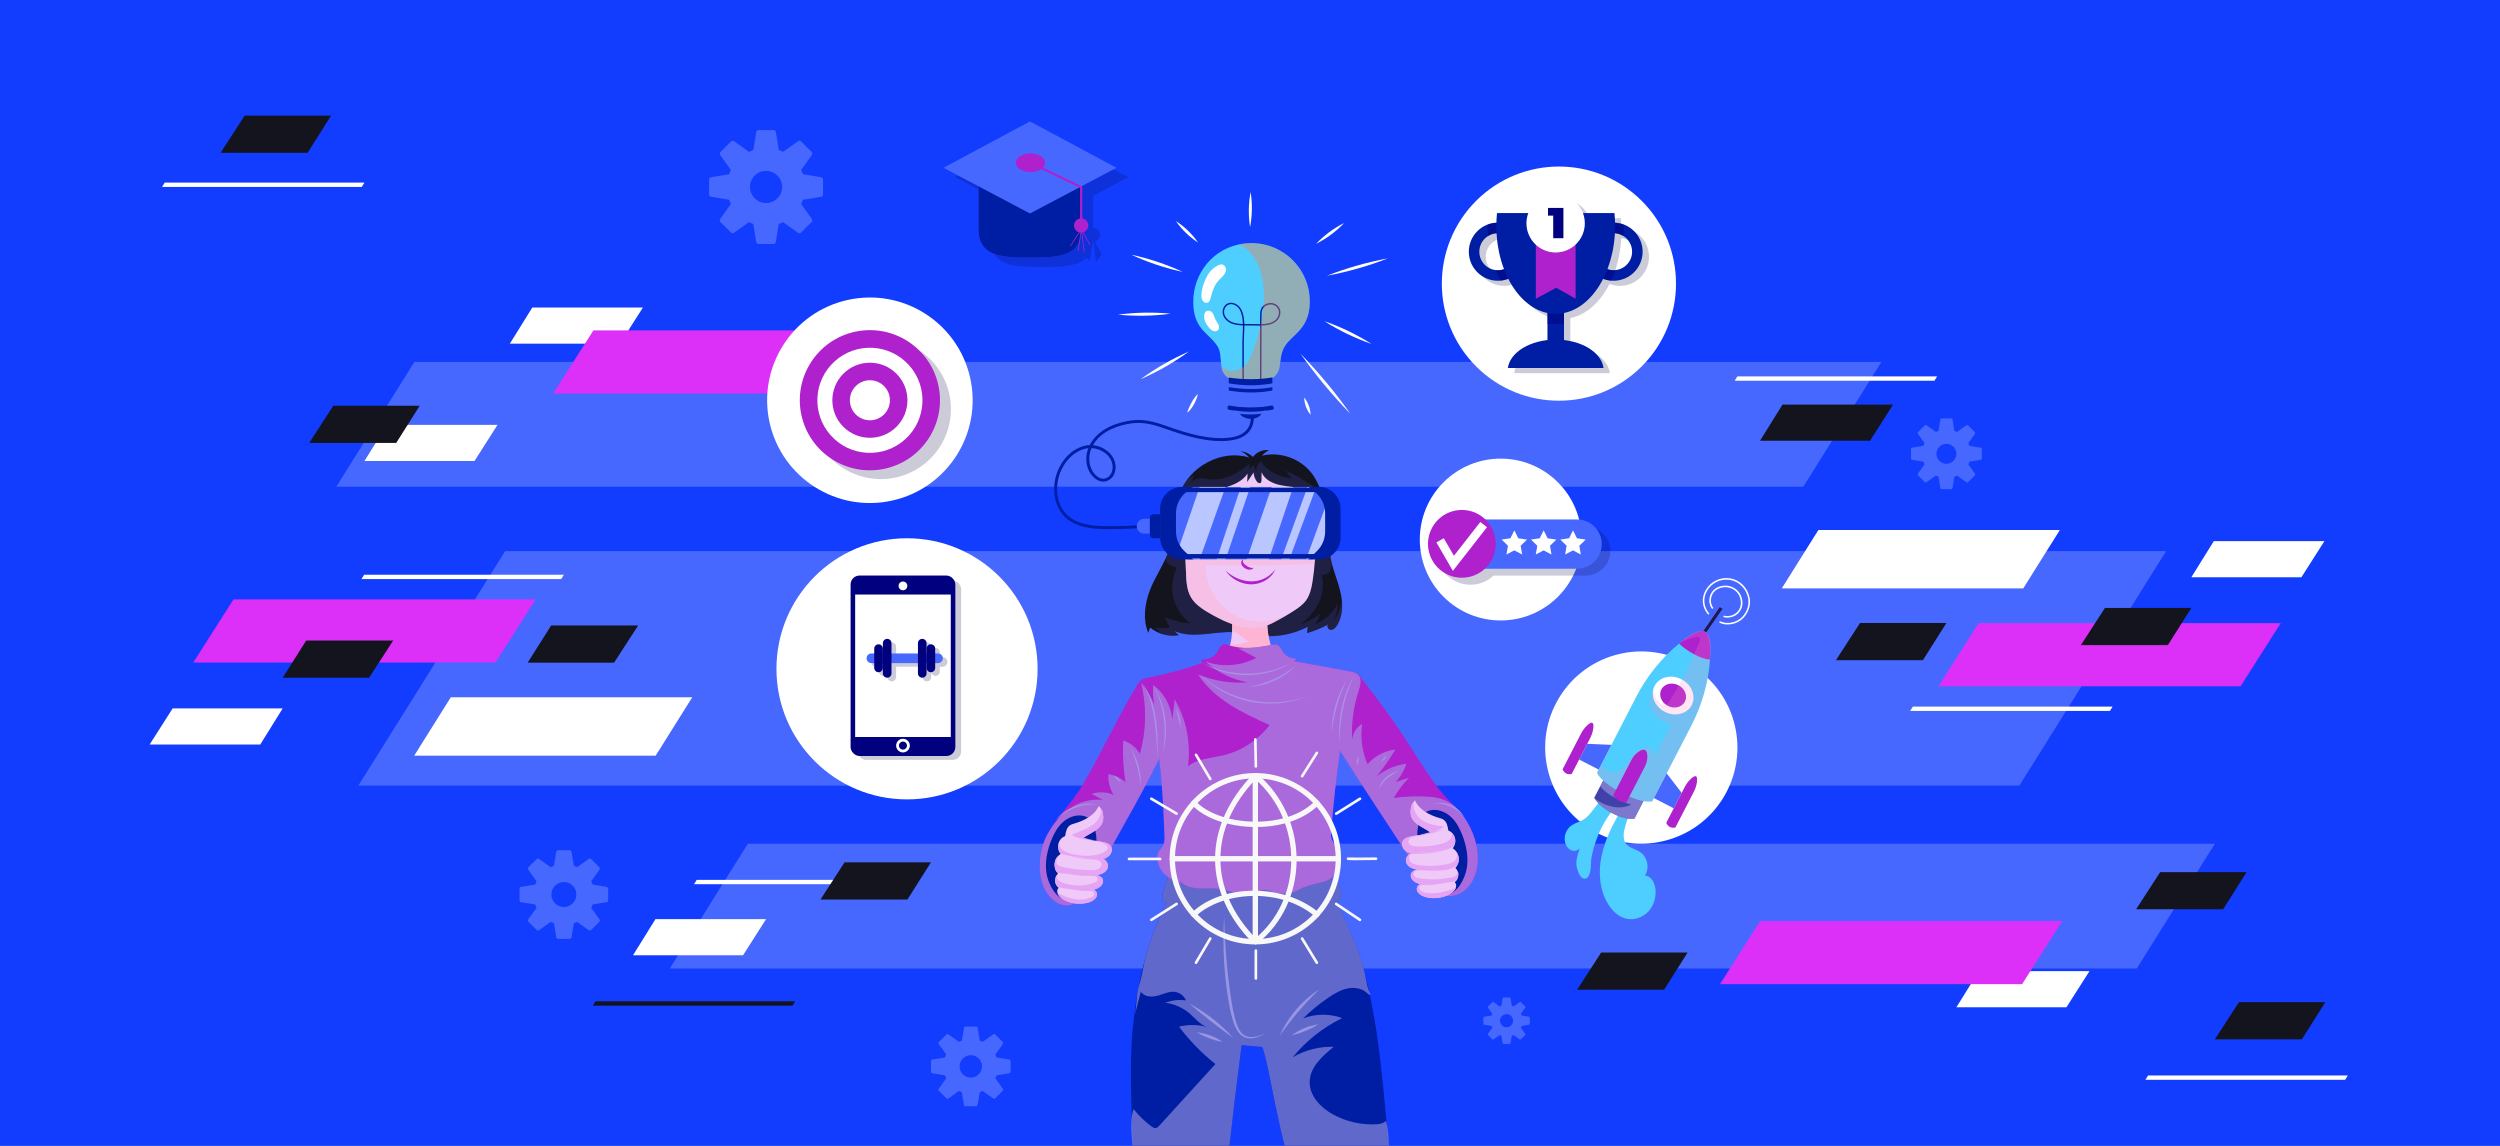<?xml version="1.0" encoding="UTF-8"?>
<svg xmlns="http://www.w3.org/2000/svg" xmlns:xlink="http://www.w3.org/1999/xlink" viewBox="0 0 1200 550">
  <rect x="0" y="0" width="1200" height="550" fill="#808080" stroke="none"/>
  <defs>
    <style>
      .cls-1 {
        fill: #1e194c;
      }

      .cls-2, .cls-3 {
        fill: #4141aa;
      }

      .cls-4 {
        fill: #efc9f7;
      }

      .cls-5 {
        stroke: #fff;
        stroke-width: 1.36px;
      }

      .cls-5, .cls-6 {
        fill: none;
      }

      .cls-5, .cls-7 {
        stroke-miterlimit: 10;
      }

      .cls-8 {
        fill: #123dff;
      }

      .cls-9, .cls-7, .cls-10 {
        fill: #fff;
      }

      .cls-11 {
        fill: #dc30f8;
      }

      .cls-12 {
        opacity: .42;
      }

      .cls-12, .cls-13, .cls-14, .cls-15, .cls-16, .cls-3, .cls-17, .cls-18, .cls-19 {
        mix-blend-mode: multiply;
      }

      .cls-12, .cls-19 {
        fill: #ffb2cf;
      }

      .cls-13 {
        fill: #ff89bf;
        opacity: .21;
      }

      .cls-20 {
        fill: #ae21cc;
      }

      .cls-21 {
        isolation: isolate;
      }

      .cls-14, .cls-15, .cls-17 {
        fill: #a9a2e8;
      }

      .cls-14, .cls-16 {
        opacity: .71;
      }

      .cls-7 {
        stroke: #01007e;
        stroke-width: 2.19px;
      }

      .cls-15 {
        opacity: .78;
      }

      .cls-22, .cls-23 {
        fill: #01007e;
      }

      .cls-23 {
        opacity: .5;
      }

      .cls-24 {
        fill: #4768ff;
      }

      .cls-16, .cls-25 {
        fill: #e5a4f4;
      }

      .cls-10 {
        opacity: .62;
      }

      .cls-26 {
        fill: #3d43f5;
      }

      .cls-27 {
        fill: #000041;
        opacity: .2;
      }

      .cls-28 {
        fill: #f8f8f8;
      }

      .cls-29 {
        fill: #13141e;
      }

      .cls-3 {
        opacity: .28;
      }

      .cls-17 {
        opacity: .57;
      }

      .cls-30 {
        clip-path: url(#clippath);
      }

      .cls-31 {
        fill: #001ea4;
      }

      .cls-18 {
        fill: #ff7a44;
        opacity: .38;
      }

      .cls-32 {
        fill: #4eceff;
      }

      .cls-19 {
        opacity: .89;
      }
    </style>
    <clipPath id="clippath">
      <rect class="cls-6" width="1200" height="550"/>
    </clipPath>
  </defs>
  <g class="cls-21">
    <g id="Warstwa_1" data-name="Warstwa 1">
      <g class="cls-30">
        <path class="cls-8" d="M1246.31-9.34H-16.05v568.79h1262.37V-9.34h0Z"/>
        <path class="cls-24" d="M569.01,464.87h-247.52l37.49-59.89h704.16l-37.49,59.89h-456.64Z"/>
        <path class="cls-24" d="M408.94,233.63h-247.52l37.49-59.89h704.16l-37.49,59.89h-456.64Z"/>
        <path class="cls-24" d="M637.14,377.08H172.02l70.45-112.54h797.26l-70.45,112.54h-332.14Z"/>
        <path class="cls-9" d="M1062.67,259.74h53.05l-11.05,17.34h-52.82l10.78-17.34h.05-.01Z"/>
        <path class="cls-9" d="M185.76,203.94h53.05l-11.05,17.34h-52.82l10.78-17.34h.05-.01Z"/>
        <path class="cls-9" d="M255.54,147.63h53.05l-11.05,17.34h-52.82l10.78-17.34h.05-.01Z"/>
        <path class="cls-9" d="M949.9,466.14h53.05l-11.05,17.34h-52.82l10.78-17.34h.05-.01Z"/>
        <path class="cls-9" d="M314.66,441.19h53.05l-11.05,17.34h-52.82l10.78-17.34h.05-.01Z"/>
        <path class="cls-29" d="M855.64,194.2h53.05l-11.05,17.34h-52.82l10.78-17.34h.05-.01Z"/>
        <path class="cls-9" d="M1012.76,341.24h-95.87l1.29-2.08h95.87l-1.29,2.08Z"/>
        <path class="cls-9" d="M1125.67,518.3h-95.87l1.29-2.08h95.87l-1.29,2.08Z"/>
        <path class="cls-9" d="M173.65,89.74h-95.87l1.29-2.08h95.87l-1.29,2.08Z"/>
        <path class="cls-9" d="M429.01,424.4h-95.87l1.29-2.08h95.87l-1.29,2.08Z"/>
        <path class="cls-9" d="M928.53,182.76h-95.87l1.29-2.08h95.87l-1.29,2.08Z"/>
        <path class="cls-29" d="M380.43,482.71h-95.87l1.29-2.08h95.87l-1.29,2.08Z"/>
        <path class="cls-29" d="M892.75,299.04h41.53l-11.28,17.85h-41.76l11.56-17.85h-.05Z"/>
        <path class="cls-29" d="M768.52,457.21h41.53l-11.28,17.85h-41.76l11.56-17.85h-.05Z"/>
        <path class="cls-29" d="M159.93,194.76h41.53l-11.28,17.85h-41.76l11.56-17.85h-.05Z"/>
        <path class="cls-9" d="M971.16,282.42h-115.9l17.57-28.03h115.9l-17.57,28.03Z"/>
        <path class="cls-11" d="M930.45,329.4h145.02l19.28-30.29h-145.02l-19.28,30.29Z"/>
        <path class="cls-11" d="M825.61,472.37h145.02l19.28-30.29h-145.02l-19.28,30.29Z"/>
        <path class="cls-11" d="M265.55,188.88h145.02l19.28-30.29h-145.02l-19.28,30.29Z"/>
        <path class="cls-29" d="M1010.32,291.81h41.53l-11.28,17.85h-41.76l11.56-17.85h-.05Z"/>
        <path class="cls-29" d="M1074.65,481.02h41.53l-11.28,17.85h-41.76l11.56-17.85h-.05Z"/>
        <path class="cls-29" d="M117.4,55.48h41.53l-11.28,17.85h-41.76l11.56-17.85h-.05Z"/>
        <path class="cls-29" d="M1036.84,418.61h41.53l-11.28,17.85h-41.76l11.56-17.85h-.05Z"/>
        <path class="cls-29" d="M405.34,413.92h41.53l-11.28,17.85h-41.76l11.56-17.85h-.05Z"/>
        <path class="cls-9" d="M124.87,357.38h-53.05l11.05-17.34h52.82l-10.78,17.34h-.05.01Z"/>
        <path class="cls-9" d="M174.78,275.88h95.87l-1.29,2.08h-95.87l1.29-2.08Z"/>
        <path class="cls-29" d="M294.8,318.08h-41.53l11.28-17.85h41.76l-11.56,17.85h.05Z"/>
        <path class="cls-9" d="M216.38,334.7h115.9s-17.57,28.03-17.57,28.03h-115.9l17.57-28.03Z"/>
        <path class="cls-11" d="M257.09,287.72H112.07l-19.28,30.29h145.02l19.28-30.29Z"/>
        <path class="cls-29" d="M177.22,325.31h-41.53l11.28-17.85h41.76s-11.56,17.85-11.56,17.85h.05Z"/>
        <g>
          <g>
            <path class="cls-29" d="M560.79,264.87c-2.3,6.42-6.53,12.24-8.93,18.68-2.41,6.48-3.38,13.86-.69,20.23.29-.84.59-1.68.88-2.53,3.79,3.09,8.94,4.47,13.77,3.67-.71-.68-1.41-1.36-2.12-2.04,8.97,3.96,19.33-.04,29.12.56,4.04.25,7.99,1.29,12.01,1.72,7.84.85,15.91-.67,22.91-4.3-.13,1.01-.26,2.02-.39,3.04,3.55-1.01,6.99-2.41,10.23-4.18-1.03.75,0,2.61,1.27,2.61,1.28,0,2.29-1.08,2.96-2.17,2.46-3.96,2.8-8.92,2.08-13.52-.73-4.6-2.43-8.98-3.83-13.42-4.5-14.31-1.02-32.69-9.92-45.35-5.31-7.55-15.43-11.34-24.4-9.15.94-1.11,2.13-2.01,3.44-2.63-2.91-.44-6.01.86-7.73,3.24-1.64-1.56-3.8-2.56-6.05-2.8,1.62.69,3.07,1.76,4.22,3.09-13.4-4.2-28.93,4.47-33.52,17.55-2.77,7.9-2.41,16.69-4.44,24.81-.24.97-.54,1.93-.88,2.87Z"/>
            <path class="cls-3" d="M560.79,264.87c-.82,2.28-2.3,4.01.25,5.96,1.14.87,2.57,1.23,3.96,1.58-2.28,4.45-2.91,9.73-1.74,14.59,1.17,4.86,4.13,9.28,8.18,12.21-4.25-.1-8.35-1.5-12.37-2.89.83,1.63,1.66,3.26,2.49,4.9-2.56.43-5.19.41-7.74-.08,1.39.27,2.99,2.58,4.4,3.2,2.3,1.01,5.15,1.01,7.6.61-.71-.68-1.41-1.36-2.12-2.04,8.97,3.96,19.33-.04,29.12.56,4.04.25,7.99,1.29,12.01,1.72,7.84.85,15.91-.67,22.91-4.3-.13,1.01-.26,2.02-.39,3.04,3.55-1.01,6.99-2.41,10.23-4.18-1.03.75,0,2.61,1.27,2.61,1.28,0,2.29-1.08,2.96-2.17,1.8-2.89,3.39-8.07,2.01-11.42-.25,3.39-1.67,6.69-3.96,9.2,1.46-2.63,2.27-5.61,2.35-8.62-2.18,4.7-6.25,8.5-11.1,10.35,1.18-1.56,2.06-3.34,2.61-5.22-2.75,2.33-5.98,4.1-9.42,5.19,3.57-2.86,6.72-6.32,8.69-10.45,1.96-4.13,2.64-8.96,1.32-13.33,7.78.05,4-9.64,3.47-13.94-.8-6.51-.99-13.09-2.05-19.57-.83-5.04-1.83-6.34-6.16-9.38-2.14-1.5-4.33-2.92-6.57-4.26-1.57-.94-5.22-2.06-6.29-3.46,1.1,1.44,2.19,2.87,3.29,4.31-5.89-.28-11.57-3.41-14.97-8.22-1.39,1.38-2.11,3.41-1.89,5.36-.49-1.15-.98-2.29-1.47-3.44-.73.76-1.47,1.52-2.2,2.28.1-1,.21-2,.31-3.01-5.2,4.52-11.78,8.11-18.64,7.52-1.72-.15-3.42-.55-5.15-.45-1.72.1-3.54.84-4.34,2.37.47-1.27.95-2.54,1.42-3.8-3.67,1.48-5.73,5.49-6.96,9.01-2.77,7.9-2.41,16.69-4.44,24.81-.24.97-.54,1.93-.88,2.87Z"/>
            <path class="cls-4" d="M608.19,295.72c-.12,4.88.46,10.75,2.17,15.36.86,2.3,2.47,4.44,4.75,5.34.79.31,1.66.48,2.35.98-4.82,3-11.42,4.21-17.01,4.4-6.01.21-12.27-.88-17.56-3.83,9.14-1.59,8.85-15.84,8.46-22.85,5.5,1.3,11.28,1.42,16.84.36,0,.08,0,.16,0,.23Z"/>
            <path class="cls-19" d="M608.19,295.72c-.12,4.88.46,10.75,2.17,15.36.86,2.3,2.47,4.44,4.75,5.34.79.31,1.66.48,2.35.98-4.82,3-11.42,4.21-17.01,4.4-6.01.21-12.27-.88-17.56-3.83.87.49,3.39-1.37,3.99-1.9,1.21-1.07,2.07-2.47,2.7-3.94.29-.67.4-1.79.81-2.36.56-.79,1.35-.42,2.4-.46,2.36-.09,4.66-.76,6.91-1.42-.61.18-2.77-1.65-3.27-2.02-1.58-1.18-3.27-2.34-5.02-3.28-.07-.8.44-7.36-.07-7.48,5.5,1.3,11.28,1.42,16.84.36,0,.08,0,.16,0,.23Z"/>
            <path class="cls-4" d="M616.89,233.26c-.78-.12-1.56-.24-2.33-.4-3.72-.77-7.63-2.66-8.99-6.21-.02,1.27-.04,2.55-.06,3.82,0,.47-.05,1.01-.42,1.3-.6.45-1.43-.13-1.87-.73-.9-1.23-1.41-2.73-1.47-4.25-1.04,1.53-2.08,3.05-3.12,4.58.07-1.35.14-2.7.22-4.05-2.51,3.77-7.02,5.64-11.38,6.83-4.36,1.19-8.95,1.97-12.79,4.37-5.26,3.3-6.14,8.81-6.16,14.54-.01,7.27.51,14.58.77,21.85.14,4.05.34,8.28,2.37,11.78,1.74,3,4.65,5.12,7.62,6.91,9.37,5.65,20.87,10.84,31.28,5.59,3.59-1.81,7.09-3.81,10.47-5.98,2.14-1.38,4.28-2.86,5.8-4.91,1.99-2.69,2.71-6.08,3.23-9.38,1.04-6.67,1.41-13.44,1.57-20.19.18-7.67,3.13-19.83-5.92-23.6-2.78-1.16-5.82-1.42-8.81-1.86Z"/>
            <path class="cls-12" d="M616.57,245.57c-1.42-.04-2.84-.07-4.26-.09-12.43-.18-24.87.3-37.25,1.42-4.3.39-6.54,1.78-6.55,6.15-.01,7.27.51,14.58.77,21.85.14,4.05.34,8.28,2.37,11.78,1.74,3,4.65,5.12,7.62,6.91,9.37,5.65,20.87,10.84,31.28,5.59,2.37-1.19,4.4-2.46,6.5-4.06-7.27,4.12-16.63,4.28-24.04.41-8.52-4.45-14.67-14.6-14.22-24.25,10.99.25,21.98.27,32.97.05,5.4-.11,10.81-.3,16.21-.5,3.4-.12,2.98-.89,3.16-3.99.16-2.71.42-5.4.48-8.11.09-3.63,2.62-10.88-.85-12.46-2.27-1.03-6.64-.42-9.14-.52-1.68-.07-3.37-.12-5.06-.17Z"/>
            <path class="cls-20" d="M596.78,268.52c-.63,1.38.35,2.2,1.37,2.94,1.09.71,2.15,1.36,3.56,1.08-1.56,2.05-5.26.33-5.87-1.87-.22-.81.1-1.91.94-2.14h0Z"/>
            <path class="cls-20" d="M588.26,273.91c6.94,6.41,17.61,7.47,23.81-.49-1.86,4.46-6.89,7.14-11.66,7.07-4.8-.08-9.47-2.66-12.15-6.58h0Z"/>
            <g>
              <rect class="cls-24" x="559.38" y="233.72" width="81.61" height="34.8" rx="11.68" ry="11.68"/>
              <g>
                <polygon class="cls-10" points="575.83 233.72 564.81 265.89 569.04 267.99 575.83 268.52 588.26 233.72 575.83 233.72"/>
                <polygon class="cls-10" points="595.61 233.72 583.97 268.52 588.26 268.52 600.13 233.72 595.61 233.72"/>
                <polygon class="cls-10" points="598.39 268.52 610.44 233.72 620.77 233.72 608.99 268.52 598.39 268.52"/>
                <polygon class="cls-10" points="627.61 233.72 614.95 268.52 618.88 268.52 631.58 234.32 629.93 233.72 627.61 233.72"/>
                <path class="cls-10" d="M626.88,268.52l11.03-29.96,2.64,5.19.3,13.24-3.83,7.66c-1.63,2.3-5.39,3.37-10.14,3.87Z"/>
              </g>
              <g>
                <path class="cls-31" d="M634.73,236.23h-68.03c-.58,0-1.06-.47-1.06-1.06s.47-1.06,1.06-1.06h68.03c.58,0,1.06.47,1.06,1.06s-.47,1.06-1.06,1.06Z"/>
                <path class="cls-31" d="M634.65,268.08h-68.03c-.58,0-1.06-.47-1.06-1.06s.47-1.06,1.06-1.06h68.03c.58,0,1.06.47,1.06,1.06s-.47,1.06-1.06,1.06Z"/>
              </g>
              <path class="cls-31" d="M572.76,268.52h-5.36c-5.82,0-10.54-4.72-10.54-10.54v-13.72c0-5.82,4.72-10.54,10.54-10.54h5.36l-2.99,2.2c-3.33,2.46-5.3,6.35-5.3,10.49v8.68c0,3.59,1.48,7.02,4.09,9.48l4.19,3.95Z"/>
              <path class="cls-31" d="M627.98,268.52h5.23c5.68,0,10.28-4.72,10.28-10.54v-13.72c0-5.82-4.6-10.54-10.28-10.54h-5.23l2.92,2.2c3.25,2.46,5.17,6.35,5.17,10.49v8.68c0,3.59-1.44,7.02-3.99,9.48l-4.09,3.95Z"/>
              <path class="cls-31" d="M533.46,253.98c-.96,0-1.9,0-2.82-.01-6.61-.06-15.97-.9-20.97-7.53-4.36-5.79-4.88-14.6-1.28-21.93,2.91-5.92,7.89-9.93,13.33-10.73.45-.07.9-.11,1.35-.12,4.32-8.49,14.28-11.07,20-11.85,6.67-.91,12.27,1.06,18.19,3.15.68.24,1.37.48,2.06.72,12.39,4.28,21.93,5.58,29.15,3.98,4.21-.93,7.03-3.5,7.73-7.04.35-1.77.32-3.64.3-5.44l-.15-10.17c0-.39.31-.71.69-.72.4,0,.71.3.72.69l.15,10.17c.03,1.88.06,3.82-.32,5.74-.81,4.12-4.02,7.09-8.81,8.15-7.49,1.66-17.27.34-29.92-4.03-.69-.24-1.38-.48-2.07-.72-5.76-2.03-11.19-3.95-17.53-3.09-5.31.72-14.43,3.05-18.62,10.5,5.29.49,9.98,4.28,10.75,9.17.33,2.1-.09,4.19-1.15,5.73-1.24,1.81-3.34,2.81-5.34,2.56-1.09-.14-2.19-.64-3.27-1.49-3.99-3.15-5.33-9.24-3.22-14.56-.16.02-.33.04-.49.06-4.9.72-9.6,4.53-12.27,9.95-3.37,6.87-2.91,15.09,1.14,20.46,4.63,6.14,13.55,6.92,19.86,6.97,6.22.05,13.52-.02,20.42-.97.38-.05.74.22.79.6s-.22.74-.6.79c-5.97.82-12.2,1-17.8,1ZM523.95,215.08c-.06.13-.11.26-.17.39-1.94,4.71-.77,10.34,2.72,13.09.88.69,1.74,1.09,2.57,1.2,1.46.19,3.07-.6,4-1.96.86-1.25,1.19-2.97.92-4.72-.74-4.7-5.53-7.75-10.05-8Z"/>
              <g>
                <path class="cls-31" d="M553.63,246.81h3.23v11.56h-3.23c-.93,0-1.68-.75-1.68-1.68v-8.21c0-.93.75-1.68,1.68-1.68Z"/>
                <path class="cls-24" d="M551.87,256.13h-2.67c-1.96,0-3.55-1.59-3.55-3.55h0c0-1.96,1.59-3.55,3.55-3.55h2.67v7.09Z"/>
              </g>
            </g>
          </g>
          <g>
            <path class="cls-31" d="M666.95,552.96l-49.31.02c-2.66-8.01-3.75-15.4-5.68-23.62-.6-2.54-4.98-26.73-6.3-26.85-3.23-.29-6.46-.58-9.69-.87-1.13,9-2.27,18-3.4,27-.25,1.95-2.72,24.32-2.76,24.32h-46.15c-.25-19.62-1.8-39.33.03-58.94,1.96-20.98,6.64-41.91,16.29-60.77-2.32-.15-2.37-3.58-1.58-5.77,1.44-3.98,2.87-7.69,4.04-11.75,4.99,2.73,10.83,3.39,16.5,3.75,9.91.62,19.84.47,29.77.32,10.36-.16,20.87-.34,30.8-3.31-.27.08,2.66,6.99,2.81,7.36,1.28,3.04,2.27,7.21-.44,9.1.01,0,9.17,20.64,9.85,22.73,3.45,10.59,5.93,21.47,7.83,32.44,3.78,21.89,5.11,42.77,7.39,64.84Z"/>
            <path class="cls-17" d="M666.95,552.96l-49.31.02c-2.66-8.01-3.75-15.4-5.68-23.62-.6-2.54-4.98-26.73-6.3-26.85-3.23-.29-6.46-.58-9.69-.87-1.13,9-2.27,18-3.4,27-.25,1.95-2.72,24.32-2.76,24.32h-46.15c-.08-6.21-1.67-14.62.46-20.61,2.47,3.15,5.36,5.95,8.59,8.32.6.44,1.28.88,2.01.8.74-.08,1.3-.67,1.8-1.21,8.96-9.84,17.92-19.69,26.89-29.53-6.56-5.19-12.44-11.23-17.46-17.91,4.42-1.13,9.15-1.07,13.54.19-3.43-.98-6.46-4.97-9.19-7.12-3.15-2.48-7-4.09-10.98-4.55,3.15-1.23,6.62-1.63,9.96-1.13-.94-2.32-3.27-4.01-5.76-4.17-1.88-.13-3.71.54-5.49,1.15-1.79.62-3.63,1.2-5.52,1.16s-3.86-.78-4.92-2.35c-1.03,3.99-2.06,7.98-3.09,11.96,1.31-5.06.79-10.54,2.42-15.59,1.41-4.39,1.83-8.97,3.11-13.46,2.51-8.84,5.78-17.48,9.97-25.66-2.32-.15-2.37-3.58-1.58-5.77,1.44-3.98,2.87-7.69,4.04-11.75,4.99,2.73,10.83,3.39,16.5,3.75,9.91.62,19.84.47,29.77.32,10.36-.16,20.87-.34,30.8-3.31-.27.08,2.66,6.99,2.81,7.36,1.28,3.04,2.27,7.21-.44,9.1.01,0,9.17,20.64,9.85,22.73,1.17,3.59,2.23,7.22,3.19,10.87.88,3.33,1.16,7.75,2.89,10.67-.48.47-.85.2-1.31-.28-2.36-2.45-6.11-3.15-9.45-2.53-3.34.62-6.35,2.38-9.17,4.27-4.45,2.99-8.62,6.4-12.44,10.18,5.96-2.33,12.77-2.4,18.77-.18-9.14,4.46-17.29,10.92-23.72,18.79,5.94-3.46,12.85-5.22,19.72-5.02-5.45,4.39-11.38,9.68-11.59,16.67-.21,6.8,5.25,12.54,11.22,15.81,6.37,3.49,13.73,5.14,20.98,4.71,1.65-.1,3.2-.44,4.43-1.61,1.46,5.07,1.14,9.69,1.68,14.94Z"/>
            <g>
              <path class="cls-15" d="M614.22,497.25c3.95-9.13,10.76-17.12,19.16-22.44-7.14,6.85-13.53,14.31-19.16,22.44h0Z"/>
              <path class="cls-15" d="M620.05,496.97c3.7-2.82,8.16-4.67,12.78-5.27-3.96,2.44-8.26,4.21-12.78,5.27h0Z"/>
              <path class="cls-15" d="M570.8,481.67c7.94,4.24,15.17,9.87,21.2,16.55-7.32-5.22-14.36-10.73-21.2-16.55h0Z"/>
              <path class="cls-15" d="M574.38,495.51c4.48.42,8.85,2.04,12.51,4.65-4.41-.81-8.63-2.39-12.51-4.65h0Z"/>
              <path class="cls-15" d="M607.71,495.94c-12.2,6.77-15.05-1.32-17.39-11.94-2.68-14.4-3.66-29.14-2.74-43.76.45,14.57,1.56,29.14,4.05,43.51,2.27,10.46,3.74,17.61,16.09,12.19h0Z"/>
            </g>
          </g>
          <g>
            <path class="cls-20" d="M708.05,419.97c-3.31,9.56-13.31,13.93-20.94,6.08-3.64-3.75-6.51-8.18-9.35-12.57-11.45-17.72-23.32-35.27-34.51-53.13-1.88,13-3.32,26.07-4.32,39.16-.07.92-.14,1.85.1,2.74.26,1,.89,1.87,1.42,2.76,1.26,2.14,2.01,4.59,2.15,7.07.22,3.87-1.25,8.07-4.57,10.06-1.48.89-3.2,1.28-4.89,1.67-3.97.9-7.06,1.74-10.55,3.61-3.39,1.82-7.84,1.97-11.44.78-1.7-.56-3.46-1.43-5.2-.99-.93.24-1.73.84-2.58,1.29-5.63,3.02-12.69-1.26-18.46-1.95-3.24-.39-6.52.04-9.78-.15-3.26-.19-6.7-1.12-8.81-3.6.14.46.27.92.41,1.38-2.73-1.21-5.51-2.45-7.68-4.5-2.57-2.43-4.88-7.91-2.69-11.15.69-1.01,1.57-1.91,2.06-3.03.62-1.39.58-2.98.52-4.5-.3-8.4-.67-16.77-1.36-25.15-.18-2.1-.36-4.2-.52-6.3-.1-1.3-.97-4.67-.4-5.81-5.43,10.85-11.15,21.55-17.16,32.09-5.77,10.13-10.97,20.61-16.93,30.62-1.31,2.2-2.72,4.42-4.76,5.99-7.89,6.07-15.68-1.72-17.75-9.26-1.98-7.23-.98-15.82,2.56-22.43,4.55-8.5,11.93-15.33,16.82-23.63,9.21-15.64,16.74-32.25,26.05-47.76.68-1.14,1.41-2.32,2.52-3.04,1-.66,2.21-.88,3.39-1.11,8.79-1.68,17.45-4.05,25.88-7.06-.39-.5-.75-.88-.82-1.49,2.63.07,5.1-.64,6.94-2.63,1.17-1.26,2.37-4.7,4.29-4.85.45-.04.89.12,1.32.27,7.61,2.64,14.06,1.4,21.73.09.68-.12,1.38-.23,2.05-.05,1.63.45,2.26,2.36,3.24,3.74,1.4,2,3.97,3.12,6.39,2.78-.42.45-.84.91-1.25,1.36,9.31,1.75,18.6,3.33,27.9,5.15.86.17,1.74.35,2.47.83.62.41,1.08,1.01,1.53,1.6,8.34,10.96,16.95,22.33,24.24,33.94,4.26,6.78,8.54,13.58,13.44,19.93,4.91,6.37,11.43,11.32,15.02,18.56,3.39,6.84,4.84,15.21,2.29,22.58Z"/>
            <path class="cls-17" d="M708.05,419.97c-3.31,9.56-13.31,13.93-20.94,6.08-3.64-3.75-6.51-8.18-9.35-12.57-11.45-17.72-23.32-35.27-34.51-53.13-1.88,13-3.32,26.07-4.32,39.16-.07.92-.14,1.85.1,2.74.26,1,.89,1.87,1.42,2.76,1.26,2.14,2.01,4.59,2.15,7.07.22,3.87-1.25,8.07-4.57,10.06-1.48.89-3.2,1.28-4.89,1.67-3.97.9-7.06,1.74-10.55,3.61-3.39,1.82-7.84,1.97-11.44.78-1.7-.56-3.46-1.43-5.2-.99-.93.24-1.73.84-2.58,1.29-5.63,3.02-12.69-1.26-18.46-1.95-3.24-.39-6.52.04-9.78-.15-3.26-.19-6.7-1.12-8.81-3.6.14.46.27.92.41,1.38-2.73-1.21-5.51-2.45-7.68-4.5-2.57-2.43-4.88-7.91-2.69-11.15.69-1.01,1.57-1.91,2.06-3.03.62-1.39.58-2.98.52-4.5-.3-8.4-.67-16.77-1.36-25.15-.18-2.1-.36-4.2-.52-6.3-.1-1.3-.97-4.67-.4-5.81-5.43,10.85-11.15,21.55-17.16,32.09-5.77,10.13-10.97,20.61-16.93,30.62-1.31,2.2-2.72,4.42-4.76,5.99-7.89,6.07-15.68-1.72-17.75-9.26-1.98-7.23-.98-15.82,2.56-22.43,5.41-10.1,14.7-18.09,26.85-16.79-1.85-.95-3.7-1.9-5.55-2.85,3.45-1.17,7.33-1,10.66.46-1.91-2.92-2.8-6.5-2.49-9.97,2.98.53,5.82,1.84,8.15,3.77-1.06-6.57-1.44-13.26-1.13-19.91,3.35,1.03,6.28,3.37,8.03,6.4,3.16-11.1,3.35-23.02.56-34.22,2.63,3.29,4.82,6.93,6.48,10.8-.71-3.15-.93-6.41-.66-9.63,5.25,3.87,8.69,10.11,9.15,16.62.4-3.24.81-6.47,1.21-9.71,5.59,9.62,7.85,21.14,6.3,32.17,4.47-3.73,10.78-3.91,16.46-5.19,8.98-2.03,17.19-7.32,22.75-14.66-12.95-5.86-26.62-12.33-34.31-24.29,7.51,3.06,15.72,4.37,23.81,3.78-7.53-1.35-14.66-4.87-20.31-10.02,7.89,2.88,16.99,2.23,24.4-1.74-2.86-1.5-5.72-2.99-8.58-4.49,5.44-.48,10.98-.4,16.33-1.74.68-.12,1.38-.23,2.05-.05,1.63.45,2.26,2.36,3.24,3.74,1.4,2,3.97,3.12,6.39,2.78-.42.45-.84.91-1.25,1.36,9.31,1.75,18.6,3.33,27.9,5.15,4.92.97,4.48,4.89,3.16,8.88-2.54,7.69-3.64,15.85-3.22,23.93.19-3.2,2.07-6.25,4.84-7.86-.95,6.53-.05,13.32,2.57,19.38,3.34-3.93,8.23-6.5,13.36-7.04-2.67,4.44-5.64,8.69-8.87,12.74,4.06-3.21,9-5.29,14.14-5.95-.99,3.27-2.77,6.31-5.14,8.76,2.15-.67,4.3-1.34,6.44-2.01-2.86,2.89-5.35,6.15-7.37,9.68,5.87-.82,11.83-.99,17.74-.51,9.69.79,14.88,6.44,19.05,14.85,3.39,6.84,4.84,15.21,2.29,22.58Z"/>
            <g>
              <path class="cls-14" d="M576.84,318.04c11.56,6.13,25.74,7.01,37.97,2.36,0,0,2.6-1.06,2.6-1.06l2.53-1.23-2.45,1.4-2.55,1.22c-12.16,5.17-26.84,4.31-38.1-2.68h0Z"/>
              <path class="cls-14" d="M599.11,329.79c7.23-1.25,14.23-4.04,20.24-8.27.75-.52,1.83-1.33,2.55-1.87-.63.65-1.64,1.55-2.34,2.15-5.75,4.7-13.02,7.62-20.45,7.99h0Z"/>
              <path class="cls-14" d="M576.05,323.67c11.61,10.93,28.5,15.65,44.12,12.52,0,0,3.32-.78,3.32-.78l3.26-1.02-3.21,1.2-3.3.94c-15.61,3.68-33.11-1.16-44.19-12.85h0Z"/>
              <path class="cls-14" d="M650.03,324.04c-4.14,8.82-6.56,18.48-6.85,28.23-.04,1.21-.05,2.99-.04,4.19-.15-1.18-.25-2.98-.3-4.19-.21-9.81,2.23-19.75,7.2-28.22h0Z"/>
              <path class="cls-14" d="M646.74,325.89c-3.53,7.07-6,14.71-7.05,22.55-.14.97-.3,2.41-.41,3.38-.13-9.1,2.51-18.28,7.46-25.92h0Z"/>
              <path class="cls-14" d="M548.3,327.58c7.27,10.58,7.62,24.06,7.31,36.46,0,0-.25-4.71-.25-4.71-.51-10.85-1.49-22.17-7.05-31.75h0Z"/>
              <path class="cls-14" d="M554.34,330.27c4.78,8.11,6.38,18,4.69,27.24-.24,1.13-.62,2.8-.97,3.9.21-1.12.49-2.8.63-3.95,1.18-9.23-.41-18.76-4.35-27.18h0Z"/>
              <path class="cls-14" d="M564.47,339.89c1.66,2.76,2.42,6.09,2.1,9.3-.66-3.16-1.33-6.16-2.1-9.3h0Z"/>
              <path class="cls-14" d="M702.67,391.94c-3.52-4.06-8.6-6.36-13.98-6.34,5.3-1.1,11.31,1.64,13.98,6.34h0Z"/>
              <path class="cls-14" d="M506.9,393.42c4.51-5.65,12.37-8.62,19.49-7.36-7.21-.2-14.21,2.44-19.49,7.36h0Z"/>
              <path class="cls-14" d="M534.53,372.17c1.6.61,2.89,1.89,3.49,3.5-1.39-1.02-2.47-2.11-3.49-3.5h0Z"/>
              <path class="cls-14" d="M661.91,378.57c.64-2.72,2.52-5.09,4.89-6.54,1.41-.87,3.03-1.27,4.29-2.37-1.29,1.81-3.62,2.42-5.2,3.89-1.64,1.36-2.95,3.07-3.97,5.02h0Z"/>
              <path class="cls-14" d="M665.38,362.56c-.11,1.4-1.15,2.66-2.5,3.03.78-1.18,1.49-2.04,2.5-3.03h0Z"/>
              <path class="cls-14" d="M542.67,359.09c3.52,5.34,5.27,11.94,4.84,18.32-.57-6.38-2.18-12.49-4.84-18.32h0Z"/>
              <path class="cls-14" d="M651.44,367.23c-.52-1.29-.14-2.86.91-3.77-.17,1.39-.43,2.46-.91,3.77h0Z"/>
            </g>
            <g>
              <path class="cls-31" d="M502.27,418.8c-.71-5.17.37-10.46,2.28-15.32,1.28-3.26,2.98-6.44,5.57-8.79,2.59-2.35,6.2-3.78,9.64-3.12,1.27.24,2.5.78,3.43,1.67.89.85,1.47,1.98,1.9,3.14,1.14,3.06,1.36,6.38,1.22,9.64-.28,6.44-1.97,12.82-4.91,18.57-1.11,2.16-2.43,4.29-4.37,5.75-7.84,5.91-13.85-4.92-14.76-11.53Z"/>
              <path class="cls-4" d="M509.14,430.68c3.47,3.05,9.39,3.83,13.7,2.41,1.59-.53,3.89-1.97,3.72-3.95-.08-.92-.74-1.76-1.62-2.05,1.19-.41,2.42-.85,3.35-1.7s1.48-2.25.99-3.41c-.49-1.14-1.79-1.7-3.01-1.95,2.25-.23,4.76-1.25,5.41-3.42.64-2.15-1.05-4.43-3.36-4.54,1.59.07,3.27-.43,4.34-1.61,1.07-1.18,1.37-3.09.47-4.4-1.18-1.72-4.36-1.98-6.26-2.32-1.23-.22-2.47-.38-3.69-.59-.44-.08-3.16-.97-3.39-.79,3.77-2.94,10.17-4.35,9.75-10.41-.06-.86-.2-2-.47-2.82-.08-.25-1.58-2.42-1.67-2.23-2.03,4.55-7,7.02-11.78,8.42-.7.21-1.42.4-2.03.81-1.62,1.07-2.03,3.23-2.3,5.15-1.63.67-2.78,1.92-3.21,3.62-.44,1.7-.03,3.6,1.08,4.97-1.56.93-2.66,2.6-2.91,4.4-.25,1.8.36,3.71,1.61,5.03-2.01,1.71-1.85,5.34.31,6.86-.68.56-.84,1.58-.58,2.43.26.84.87,1.53,1.54,2.11Z"/>
              <path class="cls-25" d="M508.21,404.24c-.04,1.4-.69,4.53.86,5.37,2.12,1.16,5.35,1.11,7.69,1.5,2.95.48,5.91.97,8.86,1.45,1.22.2,2.67.58,3.05,1.76.33,1.03-.4,2.14-1.34,2.68-1.37.8-3.07.74-4.66.66-4.31-.23-8.66-.46-12.84-1.57-1.03-.27-2.16-.7-2.59-1.67-.48-1.11.17-2.36.81-3.39-1.14.18-1.68,2.3-1.8,3.21-.16,1.19.02,3.62,1.12,4.42,1.06.77,3.77.58,5.07.72,3.91.43,7.82.76,11.75,1,.61.04,1.25.08,1.8.35.55.27,1,.85.93,1.46-.09.78-.91,1.23-1.65,1.51-4.72,1.77-10.08,1.82-14.83.12-1.52-.54-3.19-1.51-3.45-3.25-.36.96-.62,1.91-.44,2.94.55,3.05,4.84,2.89,7.3,3.29,3.6.58,7.24.92,10.89,1,.29.78.54,1.76-.03,2.36-.2.21-.47.34-.74.45-5.99,2.52-11.07.69-16.44-2.05,1.88,5.28,10.9,5.96,15.31,4.51,1.59-.53,3.89-1.97,3.72-3.95-.08-.92-.74-1.76-1.62-2.05,1.19-.41,2.42-.85,3.35-1.7s1.48-2.25.99-3.41c-.49-1.14-1.79-1.7-3.01-1.95,2.25-.23,4.76-1.25,5.41-3.42.64-2.15-1.05-4.43-3.36-4.54,1.59.07,3.27-.43,4.34-1.61,1.07-1.18,1.37-3.09.47-4.4-1.18-1.72-4.36-1.98-6.26-2.32-1.23-.22-2.47-.38-3.69-.59-.44-.08-3.16-.97-3.39-.79,3.77-2.94,10.17-4.35,9.75-10.41-.06-.94-.04-3.01-1.17-3.4.31,2.17-.69,4.38-2.21,5.97-1.51,1.59-3.49,2.66-5.47,3.59-2.02.94-4.1,1.77-6.21,2.49,4.55,2.84,10.57,1.96,15.4,4.3,1.08.52,2.22,1.65,1.71,2.73-.17.35-.48.6-.8.83-2.25,1.57-5.05,2.17-7.79,2.32-3.01.17-6.05-.15-8.95-.95-1.4-.38-2.8-.89-3.93-1.81-1.13-.91-1.96-2.29-1.91-3.74Z"/>
              <g>
                <path class="cls-16" d="M512.4,410.37c5.05,1.1,10.13,1.53,15.27,1.65,1.58.07,3.63.19,4.57-1.37-.69,1.75-2.94,1.92-4.57,1.92-5.15.17-10.44-.33-15.27-2.2h0Z"/>
                <path class="cls-16" d="M527.8,419.56c-1.26.77-2.84.78-4.26.83-1.43.09-2.91.15-4.37.04-2.81-.35-5.91-.61-8.55-1.66,2.14.44,4.3.48,6.46.72,2.16.32,4.26.33,6.45.34,1.45.04,2.89.23,4.27-.29h0Z"/>
                <path class="cls-16" d="M528.6,425.01c-4.12,4.13-13.26,2.55-18.06.33,5.16,1.27,13.49,2.89,18.06-.33h0Z"/>
                <path class="cls-16" d="M524.71,403.21c-3.64.02-7.27-.76-10.59-2.26,3.6.57,7.07,1.32,10.59,2.26h0Z"/>
              </g>
            </g>
            <g>
              <path class="cls-31" d="M704.15,416.13c.71-5.17-.37-10.46-2.26-15.32-1.27-3.26-2.95-6.44-5.53-8.79-2.57-2.35-6.15-3.78-9.56-3.12-1.26.24-2.48.78-3.41,1.67-.89.85-1.46,1.98-1.89,3.14-1.13,3.06-1.35,6.38-1.21,9.64.28,6.44,1.95,12.82,4.87,18.57,1.1,2.16,2.41,4.29,4.34,5.75,7.77,5.91,13.74-4.92,14.64-11.53Z"/>
              <path class="cls-4" d="M697.34,428c-3.45,3.05-9.31,3.83-13.59,2.41-1.58-.53-3.86-1.97-3.69-3.95.08-.92.74-1.76,1.6-2.05-1.18-.41-2.4-.85-3.32-1.7-.92-.85-1.47-2.25-.98-3.41.48-1.14,1.77-1.7,2.98-1.95-2.23-.23-4.72-1.25-5.36-3.42-.64-2.15,1.04-4.43,3.33-4.54-1.58.07-3.24-.43-4.3-1.61-1.06-1.18-1.36-3.09-.47-4.4,1.17-1.72,4.32-1.98,6.2-2.32,1.22-.22,2.44-.38,3.66-.59.43-.08,3.13-.97,3.36-.79-3.74-2.94-10.08-4.35-9.67-10.41.06-.86.19-2,.47-2.82.08-.25,1.57-2.43,1.65-2.23,2.01,4.55,6.94,7.02,11.68,8.42.7.21,1.41.4,2.01.81,1.6,1.07,2.01,3.23,2.28,5.15,1.61.67,2.75,1.92,3.19,3.62.43,1.7.03,3.6-1.07,4.97,1.55.93,2.64,2.6,2.89,4.4.25,1.8-.36,3.71-1.6,5.03,1.99,1.71,1.83,5.34-.31,6.86.67.56.83,1.58.57,2.43-.26.84-.87,1.53-1.52,2.11Z"/>
              <path class="cls-25" d="M697.41,428.09c-3.4,3.16-9.61,3.67-13.66,2.33-1.58-.53-3.86-1.97-3.69-3.95.08-.92.74-1.76,1.6-2.05-1.18-.41-2.4-.85-3.32-1.7-.92-.85-1.47-2.25-.98-3.41.48-1.14,1.77-1.7,2.98-1.95-2.23-.23-4.72-1.25-5.36-3.42-.64-2.15,1.04-4.43,3.33-4.54-1.58.07-3.24-.43-4.3-1.61-1.06-1.18-1.36-3.09-.47-4.4,1.17-1.72,4.32-1.98,6.2-2.32,1.22-.22,2.44-.38,3.66-.59.43-.08,3.13-.97,3.36-.79-3.74-2.94-10.08-4.35-9.67-10.41.1-1.51.28-3.2,1.41-4.29-.42,3.74,1.41,7.08,4.65,9.02,3.04,1.83,6.67,2.32,10.18,2.77-4.03,2.45-8.59,4.01-13.27,4.54-.88.1-1.78.17-2.58.55-.8.38-1.48,1.15-1.46,2.04.04,1.6,2.06,2.25,3.65,2.36,4.19.29,8.43-.16,12.47-1.31,1.3-.37,2.62-.84,3.59-1.77.97-.94,1.5-2.45.93-3.67.49,1.04,1.39,1.44,1.71,2.71,1.36,5.35-5.32,6.11-9.11,6.44-3.36.29-6.72.58-10.08.87-.78.07-1.6.16-2.2.66-1.06.9-.76,2.74.26,3.69,1.02.95,2.48,1.23,3.87,1.4,4.19.52,8.46.42,12.63-.29,1.57-.27,3.21-.66,4.39-1.72,1.19-1.07,1.72-3.01.77-4.29.64.85,1.14,1.53,1.29,2.62,1.12,8.22-13.63,5.97-18.65,6.06-.63.01-1.27.03-1.85.27-.58.23-1.1.73-1.17,1.35-.08.64.33,1.27.87,1.63.54.36,1.2.5,1.84.61,4.79.86,9.73.66,14.54-.14.91-.15,1.83-.33,2.63-.81.79-.47,1.43-1.29,1.45-2.21.63,1.67-.37,4.44-2.13,4.77-4.71.9-9.48,1.41-14.27,1.55-.82.02-1.82.14-2.15.9-.23.54,0,1.18.4,1.62.74.84,1.91,1.15,3.02,1.32,5.26.85,9.3-.8,14.15-2.22-.39.67-.87,1.27-1.44,1.79Z"/>
              <g>
                <path class="cls-16" d="M694.11,407.7c-4.79,1.87-10.04,2.36-15.15,2.2-1.62,0-3.85-.18-4.53-1.92.43.75,1.24,1.14,2.03,1.31.7.18,1.77.07,2.49.07,5.1-.11,10.14-.54,15.15-1.65h0Z"/>
                <path class="cls-16" d="M678.83,416.89c1.37.51,2.79.32,4.23.29,2.18-.01,4.25-.02,6.4-.34,2.15-.24,4.29-.29,6.41-.72-2.61,1.04-5.7,1.3-8.48,1.66-1.45.1-2.91.05-4.33-.05-1.41-.05-2.98-.06-4.23-.83h0Z"/>
                <path class="cls-16" d="M678.04,422.34c4.55,3.22,12.78,1.6,17.91.33-4.77,2.22-13.82,3.8-17.91-.33h0Z"/>
                <path class="cls-16" d="M681.9,400.54c3.49-.94,6.93-1.69,10.5-2.26-3.28,1.51-6.89,2.28-10.5,2.26h0Z"/>
              </g>
            </g>
          </g>
          <g>
            <g>
              <g>
                <path class="cls-32" d="M594.53,117.36c-14.06,3.01-23.11,16.28-21.62,30.59,1.05,10.14,7.05,12.03,11.04,17.59.98,1.37,1.58,2.97,1.75,4.65l.6,5.86c.33,3.21,2.76,5.86,5.96,6.3,5.36.74,10.54.76,15.57.07,3.19-.44,5.75-2.86,6.25-5.76l.81-5.38c.41-2.74,1.64-5.29,3.53-7.32,4.24-4.54,10.27-8.04,10.27-19.29,0-17.47-16.01-31.19-34.16-27.3Z"/>
                <path class="cls-31" d="M605.48,182.85h-.7s.06-26.55.06-26.55c-.99,0-1.95-.02-2.84-.05-.39-.01-.77-.02-1.13-.03-.65-.01-1.31,0-1.99,0-.53,0-1.05,0-1.58,0,.01,1.5-.07,3.01-.14,4.46-.07,1.29-.13,2.51-.13,3.65l.02,18.04h-.7s-.02-18.04-.02-18.04c0-1.15.06-2.38.13-3.69.07-1.44.15-2.94.14-4.43-1.72-.04-3.42-.2-5-.75-2.16-.75-3.82-2.28-4.46-4.09-.76-2.16.08-4.62,1.9-5.61,2.4-1.3,5.45.34,6.69,2.62,1.12,2.06,1.49,4.57,1.56,7.14.53,0,1.06,0,1.59,0,.68,0,1.35,0,2.01,0,.36,0,.74.02,1.13.03.88.03,1.84.06,2.82.04v-3.73c.01-1.14.01-2.43.49-3.6.94-2.3,3.88-3.25,5.93-2.67,1.4.39,2.57,1.46,3.06,2.78.55,1.47.27,3.27-.73,4.72-1.7,2.47-4.93,3.08-8.05,3.19l-.06,26.56ZM610,146.15c-1.6,0-3.4.86-4.03,2.4-.42,1.04-.42,2.2-.43,3.33v3.71c2.94-.1,5.93-.67,7.46-2.88.87-1.26,1.12-2.82.65-4.07-.41-1.12-1.41-2.02-2.59-2.35-.33-.09-.69-.14-1.06-.14ZM590.89,146c-.52,0-1.04.12-1.53.38-1.5.81-2.21,2.94-1.57,4.75.57,1.61,2.07,2.98,4.03,3.66,1.48.51,3.1.67,4.75.71-.07-2.47-.42-4.85-1.47-6.79-.82-1.52-2.54-2.72-4.21-2.72Z"/>
                <path class="cls-18" d="M594.8,117.46c3.6.93,7.05,5.8,8.56,8.72,2.02,3.91,2.91,8.33,3.2,12.73.46,6.88-.5,13.77-2.24,20.42-.89,3.41-1.99,6.76-3.23,10.06-1.09,2.93-1.88,5.17-4.52,7.01-3.12,2.17-7.9,2.13-10.39-.74.21,3.27,2.79,6.23,6.07,6.69,5.36.74,10.54.76,15.57.07,3.19-.44,5.75-2.86,6.25-5.76l.81-5.38c.41-2.74,1.64-5.29,3.53-7.32,4.24-4.54,10.27-8.04,10.27-19.29,0-8.79-4.24-17.21-11.3-22.46-3.48-2.59-7.56-4.35-11.84-5.09-3.71-.65-7.77-.54-11.45.22.23.03.47.07.7.13Z"/>
                <g>
                  <path class="cls-9" d="M577.39,137.38c-.38,1.23-.62,2.5-.68,3.8-.04,1.02-.03,2.1.47,2.99.5.89,1.66,1.49,2.58,1.05.86-.42,1.14-1.48,1.39-2.41.87-3.24,1.68-6.02,4.1-8.53.71-.74,1.5-1.41,2.14-2.21.63-.81,1.11-1.79,1.08-2.81-.04-1.03-.71-2.07-1.71-2.3-.72-.17-1.47.1-2.14.43-4.09,2.03-5.95,5.88-7.23,9.98Z"/>
                  <path class="cls-9" d="M578.14,153.34c.36,1.54,1.27,2.91,2.33,4.09.55.6,1.17,1.18,1.94,1.45.77.27,1.72.17,2.27-.44.62-.68.54-1.75.18-2.59-.37-.84-.98-1.55-1.39-2.37-.77-1.55-1.17-4.38-3.47-4.35-2.11.02-2.22,2.66-1.85,4.22Z"/>
                </g>
              </g>
              <g>
                <path class="cls-31" d="M610.74,194.66c-6.91,1.3-13.88,1.31-20.92,0v-13.44c7.16,1.05,14.15,1.09,20.92-.06v13.5Z"/>
                <path class="cls-31" d="M605.87,196.85c0,5.81-11.19,5.38-11.19,0v-6.54h11.19v6.54Z"/>
                <path class="cls-24" d="M611.76,194.66c-7.43,1.34-15.13,1.37-23.1,0-2.25-.59-1.83-7.41,0-7.41,7.92,1.49,15.63,1.58,23.1,0,1.53,0,1.63,6.97,0,7.41Z"/>
                <path class="cls-31" d="M610.74,196.69c-6.97,1.25-13.95,1.25-20.92,0-1.09-.58-.57-1.55,0-2.11,6.97,1.45,13.95,1.45,20.92,0,.79.72,1.04,1.93,0,2.11Z"/>
                <path class="cls-24" d="M607.8,198.22c-5,.95-10.06.96-15.18,0-.6-.39-.6-.78,0-1.16,5.13.78,10.19.77,15.18,0,.73.39.73.77,0,1.16Z"/>
                <path class="cls-24" d="M611.76,185.65c-7.17,1.48-14.9,1.4-23.1,0-.87-.23-.58-1.72,0-1.84,7.92,1.46,15.63,1.55,23.1,0,1.02,0,1.09,1.61,0,1.84Z"/>
              </g>
            </g>
            <g>
              <path class="cls-9" d="M547.49,182.03c7.24-5.27,15.03-9.75,23.24-13.33-7.23,5.27-15.04,9.74-23.24,13.33h0Z"/>
              <path class="cls-9" d="M536.6,151.04c8.38-1.12,16.89-1.28,25.31-.46-8.38,1.13-16.89,1.27-25.31.46h0Z"/>
              <path class="cls-9" d="M543.01,122.26c8.51,1.82,16.8,4.58,24.7,8.24-8.51-1.81-16.8-4.59-24.7-8.24h0Z"/>
              <path class="cls-9" d="M564.43,106.11c4.18,2.7,7.81,6.22,10.64,10.31-4.18-2.7-7.81-6.22-10.64-10.31h0Z"/>
              <path class="cls-9" d="M600.3,92.16c.88,5.59.79,11.31-.27,16.87-.88-5.59-.78-11.31.27-16.87h0Z"/>
              <path class="cls-9" d="M631.71,117.04c3.89-4.09,8.48-7.5,13.53-10.03-3.89,4.09-8.49,7.49-13.53,10.03h0Z"/>
              <path class="cls-9" d="M636.96,132.34c9.45-3.69,19.25-6.49,29.22-8.32-9.45,3.7-19.25,6.48-29.22,8.32h0Z"/>
              <path class="cls-9" d="M624.31,169.85c8.71,8.98,16.72,18.63,23.93,28.85-8.71-8.98-16.71-18.64-23.93-28.85h0Z"/>
              <path class="cls-9" d="M635.65,154.14c7.94,2.76,15.57,6.43,22.67,10.94-7.95-2.75-15.56-6.44-22.67-10.94h0Z"/>
              <path class="cls-9" d="M569.81,197.81s.02.06.03.07c.02.01,0,0,.02-.02.34-.71.57-1.53.91-2.24,1.06-2.4,2.34-4.7,4.21-6.59-.14.91-.41,1.75-.73,2.56-.64,1.64-1.47,3.17-2.53,4.58-.53.65-1.05,1.4-1.81,1.79-.11.03-.14-.08-.09-.16h0Z"/>
              <path class="cls-9" d="M626.01,190.81c1.89,2.34,2.98,5.28,3.06,8.29-1.9-2.34-2.98-5.28-3.06-8.29h0Z"/>
            </g>
          </g>
          <g>
            <path class="cls-28" d="M602.56,453.32c-22.68,0-41.13-18.45-41.13-41.13s18.45-41.13,41.13-41.13,41.13,18.45,41.13,41.13-18.45,41.13-41.13,41.13ZM602.56,373.61c-21.27,0-38.57,17.3-38.57,38.57s17.3,38.57,38.57,38.57,38.57-17.3,38.57-38.57-17.3-38.57-38.57-38.57Z"/>
            <g>
              <path class="cls-28" d="M602.64,452.99c-.58,0-1.17-.23-1.6-.67-11.65-11.99-17.8-25.83-17.8-40.01,0-14.24,6.22-28.23,17.99-40.46.7-.72,1.84-.78,2.6-.12,12.01,10.42,18.77,25.65,18.53,41.78-.23,15.44-6.91,29.65-18.33,38.98-.4.33-.9.49-1.4.49ZM602.41,450.51s0,0,0,0h0s0,0,0,0ZM602.64,374.1c-22.47,23.72-22.47,52.85.02,76.21,10.68-8.86,16.92-22.26,17.14-36.83.22-15.15-6.02-29.47-17.16-39.38Z"/>
              <path class="cls-28" d="M602.56,453.32c-.71,0-1.28-.57-1.28-1.28v-79.7c0-.71.57-1.28,1.28-1.28s1.28.57,1.28,1.28v79.7c0,.71-.57,1.28-1.28,1.28Z"/>
              <path class="cls-28" d="M642.41,413.47h-79.7c-.71,0-1.28-.57-1.28-1.28s.57-1.28,1.28-1.28h79.7c.71,0,1.28.57,1.28,1.28s-.57,1.28-1.28,1.28Z"/>
              <path class="cls-28" d="M602.88,396.97c-.37,0-.73,0-1.1-.01-12.46-.22-23.84-4.31-29.7-10.66-.48-.52-.45-1.33.07-1.81.52-.48,1.33-.45,1.81.07,5.4,5.85,16.08,9.62,27.86,9.83,12.22.23,22.92-3.38,29.36-9.87.5-.5,1.31-.51,1.81,0,.5.5.51,1.31,0,1.81-6.73,6.79-17.67,10.63-30.12,10.63Z"/>
              <path class="cls-28" d="M632.09,440.22c-.29,0-.58-.1-.83-.3-17.11-14.41-44.88-11.86-57.36-.05-.51.49-1.33.47-1.81-.05-.49-.51-.46-1.33.05-1.81,14.73-13.94,44.26-13.96,60.78-.05.54.46.61,1.27.15,1.81-.25.3-.62.46-.98.46Z"/>
            </g>
            <g>
              <path class="cls-28" d="M602.81,368.49c-.35,0-.63-.28-.64-.63l-.25-12.91c0-.35.27-.65.63-.65,0,0,0,0,.01,0,.35,0,.63.28.64.63l.25,12.91c0,.35-.27.65-.63.65,0,0,0,0-.01,0Z"/>
              <path class="cls-28" d="M625.02,373.2c-.12,0-.24-.03-.34-.1-.3-.19-.39-.59-.2-.88l7.07-11.16c.19-.3.59-.39.88-.2.3.19.39.59.2.88l-7.07,11.16c-.12.19-.33.3-.54.3Z"/>
              <path class="cls-28" d="M641.36,391.2c-.21,0-.42-.11-.54-.3-.19-.3-.1-.7.2-.88l11.42-7.16c.3-.19.69-.1.88.2.19.3.1.7-.2.88l-11.42,7.16c-.11.07-.22.1-.34.1Z"/>
              <path class="cls-28" d="M650.83,412.92c-4.05,0-4.13-.13-4.3-.38-.12-.18-.14-.42-.05-.62.14-.31.49-.46.81-.34.96.1,8.54.03,13.21-.04h0c.35,0,.64.28.64.63,0,.35-.28.65-.63.65-4.58.07-7.64.1-9.68.1Z"/>
              <path class="cls-28" d="M652.77,442.18c-.12,0-.25-.04-.36-.11l-11.42-7.66c-.29-.2-.37-.6-.17-.89.2-.29.59-.37.89-.17l11.42,7.66c.29.2.37.6.17.89-.12.18-.33.28-.53.28Z"/>
              <path class="cls-28" d="M632.09,462.74c-.22,0-.43-.11-.55-.31l-7.07-11.59c-.18-.3-.09-.7.21-.88.3-.18.7-.09.88.21l7.07,11.59c.18.3.09.7-.21.88-.1.06-.22.09-.33.09Z"/>
              <path class="cls-28" d="M602.81,470.29c-.35,0-.64-.29-.64-.64v-13.35c0-.35.29-.64.64-.64s.64.29.64.64v13.35c0,.35-.29.64-.64.64Z"/>
              <path class="cls-28" d="M574.08,462.74c-.11,0-.22-.03-.33-.09-.3-.18-.41-.57-.23-.88l6.85-11.59c.18-.3.57-.41.88-.23.3.18.41.57.23.88l-6.85,11.59c-.12.2-.33.32-.55.32Z"/>
              <path class="cls-28" d="M552.65,442.18c-.21,0-.42-.11-.54-.3-.19-.3-.1-.7.2-.88l12.12-7.66c.3-.19.69-.1.88.2.19.3.1.7-.2.88l-12.12,7.66c-.11.07-.22.1-.34.1Z"/>
              <path class="cls-28" d="M556.85,412.94h-14.93c-.35,0-.64-.29-.64-.64s.29-.64.64-.64h14.93c.35,0,.64.29.64.64s-.29.64-.64.64Z"/>
              <path class="cls-28" d="M564.77,391.2c-.11,0-.22-.03-.33-.09l-12.12-7.16c-.3-.18-.41-.57-.23-.88.18-.3.57-.41.88-.23l12.12,7.16c.3.18.41.57.23.88-.12.2-.33.32-.55.32Z"/>
              <path class="cls-28" d="M580.93,374.55c-.22,0-.43-.11-.55-.32l-6.85-11.59c-.18-.3-.08-.7.23-.88.31-.18.7-.08.88.23l6.85,11.59c.18.3.08.7-.23.88-.1.06-.21.09-.33.09Z"/>
            </g>
          </g>
        </g>
        <circle class="cls-9" cx="748.28" cy="136.14" r="56.2" transform="translate(122.9 568.99) rotate(-45)"/>
        <g>
          <circle class="cls-9" cx="787.8" cy="358.8" r="46.14" transform="translate(68.42 840.31) rotate(-58.28)"/>
          <g>
            <g>
              <path class="cls-1" d="M816.15,307.11c-.15,0-.3-.04-.43-.13-.34-.24-.43-.71-.19-1.05l11.57-16.84c.24-.34.71-.43,1.05-.19.34.24.43.71.19,1.05l-11.57,16.84c-.15.21-.38.33-.62.33Z"/>
              <path class="cls-24" d="M831.11,287.08c.99,1.69.41,3.86-1.28,4.85-1.69.99-3.86.41-4.85-1.28-.99-1.69-.41-3.86,1.28-4.85,1.69-.99,3.86-.41,4.85,1.28Z"/>
              <path class="cls-9" d="M829.18,296.46c-.55,0-1.11-.06-1.67-.18-.2-.04-.33-.24-.29-.45.04-.2.25-.34.45-.29,2.13.45,4.25-.06,5.8-1.4,1.49-1.28,2.25-3.12,2.13-5.18-.15-2.6-1.47-4.82-3.61-6.08-2.22-1.3-4.99-1.37-7.41-.19-1.55.76-2.7,2.2-3.15,3.96-.45,1.75-.15,3.56.84,4.96.12.17.08.41-.09.53-.17.12-.41.08-.53-.09-1.11-1.59-1.46-3.62-.95-5.59.51-1.97,1.81-3.59,3.55-4.45,2.65-1.29,5.69-1.21,8.13.22,2.37,1.39,3.82,3.82,3.99,6.68.13,2.27-.74,4.38-2.39,5.8-1.32,1.14-3.01,1.74-4.78,1.74Z"/>
              <path class="cls-9" d="M829.28,299.76c-.56,0-1.12-.04-1.67-.14-.57-.09-.99-.25-1.44-.42-.21-.08-.43-.16-.67-.24-.2-.06-.31-.28-.24-.47.06-.2.28-.31.47-.24.26.08.49.17.71.25.43.16.8.3,1.3.38,2.8.46,5.77-.36,7.93-2.21,2.58-2.2,4.04-6.08,3.49-9.23-.84-4.79-4.33-8.36-8.87-9.09-4.31-.69-8.69,1.42-10.89,5.24-2.04,3.55-1.69,7.57.92,10.76.13.16.11.4-.05.53-.16.13-.4.11-.53-.05-2.82-3.45-3.19-7.79-.99-11.62,2.35-4.1,7.04-6.35,11.66-5.61,4.87.78,8.59,4.59,9.49,9.7.6,3.4-.97,7.58-3.74,9.94-1.9,1.62-4.38,2.51-6.87,2.51Z"/>
            </g>
            <g>
              <path class="cls-32" d="M780.45,395.5c-.54,1.88-.93,3.46-.97,3.8-.23,1.84-.21,3.84.81,5.39,1.56,2.34,4.77,2.79,7.09,4.37,3.49,2.38,4.51,7.7,2.16,11.2,2.86.11,4.62,3.25,5.01,6.08.54,3.92-.55,8.1-3.2,11.04-2.65,2.94-6.88,4.47-10.73,3.59-3.7-.85-6.66-3.7-8.66-6.92-4.21-6.76-4.85-15.29-3.24-23.09.99-4.79,2.76-9.38,4.89-13.77.39-.81,5.7-11.12,6.32-10.87,1.3.54,2.6,1.09,3.9,1.63-.86-.36-2.37,4.1-3.37,7.55Z"/>
              <path class="cls-32" d="M757.03,411.37c.32-1.44.8-2.85,1.28-4.24-.91,1.31-2.87,1.62-4.31.93-1.44-.69-2.38-2.18-2.75-3.74-.71-2.96.53-6.29,3.01-8.06,1.77-1.26,3.98-1.73,5.83-2.86,1.88-1.16,3.27-2.95,4.63-4.7,2.12-2.75,4.25-5.5,6.37-8.25,2.3,1.89,5.07,3.21,7.98,3.82-2.54,2.62-4.98,4.34-7.1,7.52-2.06,3.09-3.79,6.4-5.16,9.84-1.27,3.18-2.23,6.48-2.86,9.84-.55,2.94.08,6.59-1.54,9.21-.19.3-.41.6-.71.77-3.33,1.88-5.07-4.97-5.06-6.91,0-1.07.16-2.14.39-3.18Z"/>
            </g>
            <g>
              <path class="cls-2" d="M771.2,371.38l-5.98,11.59c2.64,5.08,13.83,11.2,19.32,9.97l5.98-11.59-19.32-9.97Z"/>
              <path class="cls-17" d="M771.2,371.38c-.12-.06-2.62,5.61-3.12,6.03,1.79,2.23,4.2,3.99,6.77,5.38,2.57,1.4,5.31,2.45,8.03,3.5-3,1.32-5.83,1.66-9.32.82-3.09-.74-6.16-2.09-8.45-4.28,1.03,1.68,2.59,3.34,4.2,4.6,1.55,1.21,3.25,2.26,5.01,3.15,3.01,1.52,6.96,3.09,10.22,2.36l5.98-11.59s-19.28-9.95-19.32-9.97Z"/>
            </g>
            <g>
              <path class="cls-32" d="M766.57,370.94l18.78-36.4c5.05-9.78,11.97-18.52,20.64-25.64,4.93-4.05,9.79-7.03,12.32-5.72,2.53,1.31,2.92,7,2.48,13.36-.78,11.19-3.89,21.9-8.93,31.68l-18.78,36.4c-6.34,1.57-23.91-7.74-26.51-13.68Z"/>
              <g>
                <path class="cls-9" d="M812.01,338.46c-2.22,4.31-8.02,5.74-12.94,3.2-4.92-2.54-7.11-8.09-4.89-12.4,2.22-4.31,8.02-5.74,12.94-3.2,4.92,2.54,7.12,8.09,4.89,12.4Z"/>
                <path class="cls-20" d="M808.75,336.78c-1.41,2.73-5.08,3.64-8.21,2.03-3.12-1.61-4.51-5.13-3.1-7.87,1.41-2.73,5.08-3.64,8.21-2.03,3.12,1.61,4.51,5.13,3.1,7.87Z"/>
              </g>
              <path class="cls-20" d="M805.99,308.91c4.93-4.05,9.79-7.03,12.32-5.72,2.53,1.31,2.92,7,2.48,13.36-4.01.18-12.02-4.66-14.8-7.64Z"/>
              <path class="cls-13" d="M766.57,370.94c-.41-.95,1.98-3.16,2.68-3.67.82,2.28,3.56,3.63,5.95,3.34,2.4-.3,4.26-1.88,5.62-3.64,1.36-1.76,2.38-3.77,3.91-5.41,1.53-1.64,3.74-2.92,6.22-2.66.55.06,1.11.19,1.58.49,1.77,1.13,1.55,3.45,1.13,4.94,2.81-5.63,5.75-11.19,8.82-16.69-4.03-.46-7.93-3.21-9.58-6.76-1.66-3.55-.99-7.73,1.64-10.28-1.44,1.28-.39,3.68.82,5.39.87,1.23,2.14,2.59,3.63,2.47,1.17-.1,1.89-1.09,2.45-2,3.19-5.16,6.11-10.48,8.74-15.94,1.29-2.67,2.51-5.38,3.66-8.11.49-1.17,3.62-6.57,1.34-6.74-.93-.07-1.82.19-2.67.46-1.79.57-3.54,1.22-5.25,1.93,1.8-2.05,8.37-6.9,11.63-4.46,3.26,2.43,2.11,10.01,1.9,12.95-.78,11.19-3.89,21.9-8.93,31.68l-18.78,36.4c-6.33,1.57-23.91-7.73-26.51-13.68Z"/>
            </g>
            <g>
              <g>
                <polygon class="cls-24" points="773.49 357.53 761.88 357.03 757.99 364.57 767.37 369.41 773.49 357.53"/>
                <polygon class="cls-24" points="800 371.21 807.21 380.59 803.39 387.99 793.88 383.08 800 371.21"/>
              </g>
              <g>
                <path class="cls-20" d="M783.13,364.72c.8-1.55,1.93-2.92,3.41-3.92,1.05-.71,2.22-1.23,3.06-.79.84.43,1.1,1.68,1.13,2.96.04,1.79-.42,3.51-1.22,5.06l-8.81,17.07c-2.73.06-4.86-1.03-6.39-3.3l8.81-17.07Z"/>
                <path class="cls-20" d="M808.61,377.87c.8-1.55,1.83-2.97,3.07-4.1.88-.8,1.83-1.43,2.4-1.13.57.3.61,1.43.47,2.62-.2,1.67-.76,3.33-1.56,4.88l-8.81,17.07c-2.06.41-3.52-.34-4.38-2.26l8.81-17.07Z"/>
                <path class="cls-20" d="M758.85,352.2c.8-1.55,1.83-2.97,3.07-4.1.88-.8,1.82-1.43,2.4-1.14.57.3.61,1.43.46,2.61-.2,1.66-.77,3.33-1.57,4.88l-8.81,17.07c-2.05.41-3.51-.34-4.36-2.25l8.81-17.07Z"/>
              </g>
            </g>
          </g>
        </g>
        <circle class="cls-9" cx="435.37" cy="321.04" r="62.67"/>
        <path class="cls-24" d="M733.92,488.03l-3.53-.58c-.1-.29-.22-.57-.35-.85l2.09-2.91c.13-.17.11-.43-.03-.58l-2.1-2.09c-.14-.14-.4-.16-.58-.03l-2.91,2.09c-.27-.13-.56-.25-.85-.35l-.58-3.53c-.04-.21-.23-.38-.44-.38h-2.96c-.2,0-.4.17-.43.38l-.58,3.53c-.29.1-.57.22-.85.35l-2.91-2.09c-.18-.13-.44-.11-.58.04l-2.09,2.09c-.14.15-.16.4-.03.58l2.09,2.91c-.13.27-.25.56-.35.85l-3.53.58c-.21.04-.39.23-.39.44v2.96c0,.2.17.4.39.43l3.53.58c.1.29.22.57.35.85l-2.09,2.91c-.13.18-.11.44.03.58l2.09,2.09c.14.15.4.16.58.03l2.91-2.09c.27.13.56.25.85.35l.58,3.53c.04.21.23.39.43.39h2.96c.2,0,.4-.17.43-.39l.58-3.53c.29-.1.57-.22.85-.35l2.91,2.09c.18.13.43.11.58-.03l2.09-2.1c.14-.14.16-.4.03-.58l-2.09-2.91c.13-.27.25-.56.35-.85l3.53-.58c.21-.03.39-.23.39-.43v-2.96c0-.2-.17-.4-.39-.43ZM723.16,493.09c-1.74,0-3.15-1.41-3.15-3.14s1.41-3.14,3.15-3.14,3.14,1.41,3.14,3.14-1.41,3.14-3.14,3.14Z"/>
        <path class="cls-24" d="M696.17,197.36c.18.13.43.11.58-.03l2.09-2.1c.14-.14.16-.4.03-.58l-2.09-2.91c.13-.27.25-.56.35-.85l3.53-.58c.21-.03.38-.23.39-.43v-2.96c0-.2-.17-.4-.38-.43l-3.53-.58c-.1-.29-.22-.57-.35-.85l2.09-2.91c.13-.17.11-.43-.03-.58l-2.1-2.09c-.14-.14-.4-.16-.58-.03l-2.91,2.09c-.27-.13-.56-.25-.85-.35l-.58-3.53c-.04-.21-.23-.38-.44-.38h-2.96c-.2,0-.4.17-.43.38l-.58,3.53c-.29.1-.57.22-.85.35l-2.91-2.09c-.18-.13-.44-.11-.58.04l-2.09,2.09c-.14.15-.16.4-.03.58l2.09,2.91c-.13.27-.25.56-.35.85l-3.53.58c-.21.04-.39.23-.39.44v2.96c0,.2.17.4.39.43l3.53.58c.1.29.22.57.35.85l-2.09,2.91c-.13.18-.11.44.03.58l2.09,2.09c.14.15.4.16.58.03l2.91-2.09c.27.13.56.25.85.35l.58,3.53c.04.21.23.39.44.39h2.96c.2,0,.4-.17.43-.39l.58-3.53c.29-.1.57-.22.85-.35l2.91,2.09ZM689.92,191.54c-1.74,0-3.14-1.41-3.14-3.14s1.41-3.14,3.14-3.14,3.15,1.41,3.15,3.14-1.41,3.14-3.15,3.14Z"/>
        <path class="cls-24" d="M484.42,508.59l-6.06-1c-.17-.5-.38-.98-.6-1.45l3.58-4.99c.22-.3.19-.74-.06-.99l-3.59-3.59c-.25-.24-.69-.28-.99-.06l-4.99,3.58c-.47-.23-.95-.43-1.45-.6l-.99-6.06c-.06-.37-.39-.66-.75-.66h-5.08c-.35,0-.68.29-.74.66l-1,6.06c-.5.17-.98.37-1.45.61l-4.99-3.58c-.3-.22-.75-.19-1,.06l-3.59,3.59c-.25.25-.27.69-.06.99l3.58,4.99c-.23.47-.43.95-.6,1.45l-6.06.99c-.37.06-.66.39-.66.75v5.08c0,.35.29.68.66.74l6.06,1c.17.5.38.98.6,1.45l-3.58,4.99c-.22.3-.19.75.06,1l3.59,3.59c.25.25.69.28.99.06l4.99-3.58c.47.23.95.43,1.45.61l1,6.05c.06.37.39.66.75.66h5.08c.35,0,.68-.29.74-.66l1-6.06c.5-.17.98-.37,1.45-.61l4.99,3.58c.3.22.74.19,1-.06l3.59-3.59c.25-.25.27-.69.06-.99l-3.58-4.99c.23-.47.43-.95.6-1.45l6.06-1c.36-.06.66-.39.66-.74v-5.08c0-.35-.29-.68-.66-.74ZM465.97,517.26c-2.98,0-5.39-2.41-5.39-5.39s2.41-5.39,5.39-5.39,5.39,2.41,5.39,5.39-2.41,5.39-5.39,5.39Z"/>
        <path class="cls-24" d="M951.28,215.56c0-.31-.26-.61-.59-.66l-5.39-.89c-.15-.44-.33-.87-.54-1.29l3.18-4.44c.19-.27.17-.66-.05-.88l-3.19-3.19c-.22-.22-.61-.24-.88-.05l-4.44,3.18c-.42-.2-.85-.38-1.29-.54l-.88-5.39c-.06-.33-.35-.59-.66-.59h-4.51c-.31,0-.61.26-.66.59l-.89,5.39c-.44.15-.87.33-1.29.54l-4.44-3.19c-.27-.19-.66-.17-.89.05l-3.19,3.19c-.22.22-.24.61-.05.88l3.18,4.44c-.2.42-.38.85-.54,1.29l-5.39.88c-.33.05-.59.35-.59.66v4.51c0,.31.26.61.59.66l5.39.89c.15.44.33.87.54,1.29l-3.18,4.43c-.19.27-.17.66.05.89l3.19,3.19c.22.22.61.24.88.05l4.44-3.18c.42.2.85.38,1.29.54l.89,5.38c.05.33.35.59.66.59h4.52c.31,0,.61-.26.66-.59l.89-5.39c.44-.15.88-.33,1.29-.54l4.44,3.18c.27.19.66.17.89-.05l3.19-3.19c.22-.22.25-.61.05-.88l-3.18-4.44c.2-.42.38-.85.54-1.29l5.39-.89c.32-.05.59-.35.59-.66v-4.52ZM934.28,222.62c-2.65,0-4.79-2.15-4.79-4.79s2.15-4.79,4.79-4.79,4.79,2.15,4.79,4.79-2.15,4.79-4.79,4.79Z"/>
        <path class="cls-24" d="M291.2,425.71l-6.75-1.11c-.19-.56-.42-1.09-.67-1.62l3.99-5.55c.24-.33.21-.83-.06-1.11l-4-4c-.28-.27-.77-.31-1.1-.07l-5.56,3.99c-.52-.25-1.06-.48-1.62-.67l-1.11-6.74c-.07-.41-.44-.73-.83-.73h-5.65c-.39,0-.76.33-.83.73l-1.11,6.75c-.56.19-1.09.42-1.62.67l-5.55-3.99c-.34-.24-.83-.21-1.11.07l-4,4c-.27.28-.31.77-.06,1.11l3.98,5.56c-.25.52-.48,1.06-.67,1.62l-6.75,1.11c-.41.07-.74.44-.74.83v5.65c0,.39.33.76.74.83l6.75,1.11c.19.56.42,1.09.67,1.62l-3.99,5.55c-.24.34-.21.83.07,1.11l4,4c.27.28.77.31,1.1.07l5.56-3.98c.52.25,1.06.48,1.62.67l1.11,6.74c.07.41.44.74.83.74h5.65c.39,0,.76-.33.83-.74l1.11-6.75c.56-.19,1.1-.42,1.62-.67l5.55,3.99c.33.24.83.21,1.11-.06l4-4c.27-.28.31-.77.06-1.1l-3.99-5.56c.26-.52.48-1.06.67-1.62l6.74-1.11c.41-.07.73-.43.74-.83v-5.66c0-.39-.33-.76-.73-.83ZM270.66,435.37c-3.32,0-6-2.69-6-6s2.69-6,6-6,6,2.69,6,6-2.69,6-6,6Z"/>
        <path class="cls-24" d="M341.29,94.44l8.67,1.43c.25.71.54,1.41.86,2.08l-5.13,7.14c-.31.43-.27,1.07.08,1.43l5.14,5.14c.35.36.99.39,1.42.08l7.15-5.12c.67.33,1.37.62,2.08.87l1.43,8.67c.09.53.56.95,1.07.95h7.27c.5,0,.97-.42,1.06-.95l1.43-8.67c.72-.25,1.41-.54,2.08-.87l7.14,5.13c.43.31,1.07.27,1.43-.08l5.14-5.14c.35-.35.39-.98.08-1.42l-5.12-7.15c.33-.67.62-1.36.87-2.08l8.67-1.42c.52-.08.94-.56.95-1.07v-7.27c0-.5-.42-.98-.94-1.06l-8.68-1.43c-.25-.72-.54-1.41-.87-2.08l5.13-7.14c.31-.43.27-1.06-.08-1.42l-5.14-5.14c-.36-.35-.98-.39-1.42-.08l-7.15,5.13c-.67-.33-1.36-.62-2.08-.86l-1.42-8.67c-.09-.53-.56-.94-1.07-.94h-7.27c-.5,0-.98.42-1.06.94l-1.43,8.67c-.71.25-1.41.54-2.08.87l-7.14-5.13c-.43-.31-1.07-.27-1.43.09l-5.14,5.14c-.35.36-.39.99-.08,1.42l5.12,7.15c-.33.67-.62,1.36-.86,2.08l-8.67,1.42c-.52.09-.95.56-.95,1.07v7.27c0,.5.42.98.95,1.06ZM367.71,82.02c4.26,0,7.72,3.46,7.72,7.72s-3.46,7.72-7.72,7.72-7.72-3.46-7.72-7.72,3.46-7.72,7.72-7.72Z"/>
        <g>
          <rect class="cls-27" x="411.66" y="278.71" width="49.69" height="86.03" rx="4.01" ry="4.01"/>
          <g>
            <g>
              <rect class="cls-7" x="409.38" y="277.35" width="48.09" height="84.43" rx="3.21" ry="3.21"/>
              <g>
                <path class="cls-22" d="M457.47,285.36v-4.81c0-1.77-1.44-3.21-3.21-3.21h-41.68c-1.77,0-3.21,1.44-3.21,3.21v4.81h48.09Z"/>
                <path class="cls-22" d="M409.38,353.76v4.81c0,1.77,1.44,3.21,3.21,3.21h41.68c1.77,0,3.21-1.44,3.21-3.21v-4.81h-48.09Z"/>
              </g>
            </g>
            <g>
              <path class="cls-9" d="M431.32,281.23c0,1.16.94,2.1,2.1,2.1s2.1-.94,2.1-2.1-.94-2.1-2.1-2.1-2.1.94-2.1,2.1Z"/>
              <path class="cls-5" d="M430.82,357.88c0,1.44,1.17,2.61,2.61,2.61s2.6-1.17,2.6-2.61-1.17-2.6-2.6-2.6-2.61,1.17-2.61,2.6Z"/>
            </g>
          </g>
        </g>
        <circle class="cls-9" cx="720.34" cy="258.98" r="38.84" transform="translate(27.86 585.21) rotate(-45)"/>
        <g>
          <path class="cls-27" d="M761.15,252.65h-44.1c-2.92-2.79-6.87-4.51-11.22-4.51-8.98,0-16.27,7.28-16.27,16.27s7.28,16.27,16.27,16.27c4.29,0,8.19-1.68,11.09-4.39h44.22c6.53,0,11.82-5.29,11.82-11.82s-5.29-11.82-11.82-11.82Z"/>
          <g>
            <g>
              <path class="cls-24" d="M768.83,261.16c0,6.53-5.29,11.82-11.82,11.82h-49.9c-6.53,0-11.82-5.29-11.82-11.82h0c0-6.53,5.29-11.82,11.82-11.82h49.9c6.53,0,11.82,5.29,11.82,11.82h0Z"/>
              <g>
                <polygon class="cls-9" points="728.76 258.38 732.97 259 729.92 261.97 730.63 266.17 726.86 264.18 723.09 266.16 723.82 261.96 720.77 258.98 724.99 258.38 726.88 254.56 728.76 258.38"/>
                <polygon class="cls-9" points="742.84 258.38 747.05 259 744 261.97 744.71 266.17 740.95 264.18 737.17 266.16 737.9 261.96 734.86 258.98 739.07 258.38 740.96 254.56 742.84 258.38"/>
                <polygon class="cls-9" points="756.93 258.38 761.14 259 758.08 261.97 758.8 266.17 755.03 264.18 751.26 266.16 751.98 261.96 748.94 258.98 753.16 258.38 755.05 254.56 756.93 258.38"/>
              </g>
            </g>
            <g>
              <circle class="cls-20" cx="701.7" cy="261.1" r="16.27" transform="translate(-44.17 196.05) rotate(-15.43)"/>
              <polygon class="cls-9" points="697.38 274.02 689.48 260.37 693 258.34 697.88 266.77 710.55 250.55 713.76 253.05 697.38 274.02"/>
            </g>
          </g>
        </g>
        <g>
          <path class="cls-27" d="M753.78,165.69v-7.73h0v-5.26c7.67-1.58,14.35-7.67,18.8-16.41,1.55.6,3.24.93,5,.93,7.68,0,13.94-6.25,13.94-13.94,0-7.25-5.57-13.22-12.65-13.88,0,0-.02,0-.03,0-.19-.02-.37-.03-.56-.04-.04-1.56-.14-3.1-.29-4.62h-15.07c-1.99-5.31-7.12-9.09-13.12-9.09s-11.13,3.78-13.12,9.09h-15.07c-.15,1.52-.25,3.06-.29,4.62-.19,0-.37.03-.56.04,0,0-.02,0-.03,0-7.08.65-12.65,6.62-12.65,13.88,0,7.68,6.25,13.94,13.94,13.94,1.76,0,3.45-.33,5-.93,4.45,8.74,11.14,14.83,18.8,16.41v12.99c-10.19,1.15-18.08,6.62-18.99,13.4h45.91c-.91-6.77-8.8-12.25-18.99-13.4ZM786.48,123.28c0,4.54-3.42,8.29-7.82,8.82-.12.01-.24.02-.36.03-.23.02-.47.04-.71.04-1.04,0-2.03-.19-2.96-.52,1.97-5.16,3.23-11,3.57-17.23.06,0,.12,0,.19,0,.08,0,.17.02.25.03.18.02.37.05.55.08.09.02.18.03.27.05.22.05.44.11.66.17.14.04.27.09.41.14.09.03.17.06.26.1.15.06.31.12.46.19.01,0,.03.01.04.02.36.17.71.35,1.04.56,2.5,1.58,4.16,4.35,4.16,7.51ZM713.15,123.28c0-3.16,1.67-5.94,4.16-7.51.33-.21.68-.4,1.04-.56.01,0,.03-.01.04-.02.15-.07.3-.13.46-.19.09-.03.17-.06.26-.1.13-.05.27-.1.41-.14.22-.06.43-.12.66-.17.09-.02.18-.03.27-.05.18-.03.36-.06.55-.08.08-.01.17-.02.25-.03.06,0,.12,0,.19,0,.35,6.22,1.6,12.06,3.57,17.23-.93.33-1.92.52-2.96.52-.24,0-.48-.02-.71-.04-.12-.01-.24-.02-.36-.03-4.4-.53-7.82-4.28-7.82-8.82Z"/>
          <g>
            <g>
              <g>
                <g>
                  <rect class="cls-31" x="742.78" y="136.23" width="7.94" height="31.74"/>
                  <rect class="cls-23" x="742.78" y="136.23" width="7.94" height="19.27"/>
                </g>
                <path class="cls-31" d="M769.7,176.63c-1.02-7.63-10.91-13.62-22.96-13.62s-21.93,5.99-22.96,13.62h45.91Z"/>
              </g>
              <g>
                <g>
                  <g>
                    <path class="cls-31" d="M718.97,134.76c-7.68,0-13.94-6.25-13.94-13.94s6.25-13.94,13.94-13.94,13.94,6.25,13.94,13.94-6.25,13.94-13.94,13.94ZM718.97,111.94c-4.9,0-8.89,3.99-8.89,8.89s3.99,8.89,8.89,8.89,8.89-3.99,8.89-8.89-3.99-8.89-8.89-8.89Z"/>
                    <path class="cls-23" d="M718.97,106.89c-1.73,0-3.38.33-4.9.91,0,.22-.02.44-.02.66,0,1.64.07,3.26.19,4.85,1.37-.87,2.99-1.37,4.73-1.37,4.9,0,8.89,3.99,8.89,8.89s-3.99,8.89-8.89,8.89c-.36,0-.72-.03-1.07-.07.7,1.77,1.48,3.46,2.33,5.06,7.09-.64,12.67-6.62,12.67-13.87,0-7.68-6.25-13.94-13.94-13.94Z"/>
                  </g>
                  <g>
                    <path class="cls-31" d="M760.58,120.82c0-7.68,6.25-13.94,13.94-13.94s13.94,6.25,13.94,13.94-6.25,13.94-13.94,13.94-13.94-6.25-13.94-13.94ZM765.63,120.82c0,4.9,3.99,8.89,8.89,8.89s8.89-3.99,8.89-8.89-3.99-8.89-8.89-8.89-8.89,3.99-8.89,8.89Z"/>
                    <path class="cls-23" d="M774.52,106.89c1.73,0,3.38.33,4.9.91,0,.22.02.44.02.66,0,1.64-.07,3.26-.19,4.85-1.37-.87-2.99-1.37-4.73-1.37-4.9,0-8.89,3.99-8.89,8.89s3.99,8.89,8.89,8.89c.36,0,.72-.03,1.07-.07-.7,1.77-1.48,3.46-2.33,5.06-7.09-.64-12.67-6.62-12.67-13.87,0-7.68,6.25-13.94,13.94-13.94Z"/>
                  </g>
                </g>
                <path class="cls-31" d="M718.56,102.28c-.2,2.02-.31,4.07-.31,6.17,0,23.31,12.76,42.2,28.5,42.2s28.5-18.89,28.5-42.2c0-2.1-.11-4.16-.31-6.17h-56.38Z"/>
              </g>
            </g>
            <g>
              <polygon class="cls-20" points="756.3 143.4 746.98 138.14 737.19 143.4 737.19 107.64 756.3 107.64 756.3 143.4"/>
              <g>
                <circle class="cls-9" cx="746.75" cy="107.21" r="14.01" transform="translate(358.38 753.97) rotate(-67.19)"/>
                <path class="cls-22" d="M750.44,99.81v14.53h-4.9v-10.84h-2.49v-3.7h7.39Z"/>
              </g>
            </g>
          </g>
        </g>
        <circle class="cls-9" cx="417.55" cy="192.13" r="49.32" transform="translate(-31.89 95.87) rotate(-12.62)"/>
        <g>
          <circle class="cls-27" cx="422.8" cy="196.33" r="33.64" transform="translate(-43.02 178.53) rotate(-22.72)"/>
          <g>
            <circle class="cls-20" cx="417.55" cy="192.13" r="33.64" transform="translate(-25.75 70.68) rotate(-9.39)"/>
            <circle class="cls-9" cx="417.55" cy="192.13" r="25.23" transform="translate(-21.06 329.53) rotate(-42.1)"/>
            <circle class="cls-20" cx="417.55" cy="192.13" r="18.02" transform="translate(-13.56 351.52) rotate(-45)"/>
            <circle class="cls-9" cx="417.55" cy="192.13" r="9.61" transform="translate(-13.56 351.52) rotate(-45)"/>
          </g>
        </g>
        <g>
          <path class="cls-27" d="M541.51,85.05l-41.5-22.27-41.5,22.27,16.8,8.88v20.51c0,12.59,10.21,13.68,22.8,13.68h3.8c8.19,0,15.37-.46,19.39-4.25l1.79,1.26.81-5.32c.38-1.07.63-2.28.74-3.65.1,0,.19-.02.28-.03l1.16,9.64,2.78-3.63-3.3-6.14c1.41-.42,2.44-1.71,2.44-3.26,0-1.84-1.46-3.33-3.29-3.4v-15.41l16.8-8.88Z"/>
          <g>
            <g>
              <g>
                <path class="cls-26" d="M519.08,109.93c0,12.59-10.21,13.68-22.8,13.68h-3.8c-12.59,0-22.8-1.09-22.8-13.68v-25.08c0-12.59,10.21-9.88,22.8-9.88h3.8c12.59,0,22.8-2.71,22.8,9.88v25.08Z"/>
                <path class="cls-31" d="M519.08,109.93c0,12.59-10.21,13.68-22.8,13.68h-3.8c-12.59,0-22.8-1.09-22.8-13.68v-25.08c0-12.59,10.21-9.88,22.8-9.88h3.8c12.59,0,22.8-2.71,22.8,9.88v25.08Z"/>
              </g>
              <polygon class="cls-24" points="452.88 80.54 494.38 102.47 535.88 80.54 494.38 58.28 452.88 80.54"/>
            </g>
            <g>
              <g>
                <path class="cls-20" d="M501.66,78.13c0,2.48-3.15,4.48-7.05,4.48s-7.05-2.01-7.05-4.48,3.15-4.48,7.05-4.48,7.05,2.01,7.05,4.48Z"/>
                <path class="cls-20" d="M518.95,108.33c-.29,0-.52-.23-.52-.52v-17.61l-24.04-11.6c-.26-.13-.37-.44-.24-.7.13-.26.44-.37.7-.24l24.34,11.74c.18.09.3.27.3.47v17.93c0,.29-.23.52-.52.52Z"/>
              </g>
              <g>
                <path class="cls-20" d="M515.53,108.24c0,1.89,1.53,3.42,3.42,3.42s3.42-1.53,3.42-3.42-1.53-3.42-3.42-3.42-3.42,1.53-3.42,3.42Z"/>
                <g>
                  <polygon class="cls-20" points="517.63 120.65 517.28 120.59 518.79 110.71 513.97 118.15 513.68 117.96 519.37 109.15 517.63 120.65"/>
                  <polygon class="cls-20" points="520.27 121.28 518.8 109.03 523.37 117.55 523.07 117.71 519.36 110.83 520.62 121.24 520.27 121.28"/>
                </g>
              </g>
            </g>
          </g>
        </g>
        <g>
          <path class="cls-27" d="M452.45,315.41h-1.34v-2.32c0-1.15-.93-2.07-2.07-2.07s-2.07.93-2.07,2.07v-2.62c0-1.15-.93-2.07-2.07-2.07s-2.07.93-2.07,2.07v4.94h-12.69v-4.94c0-1.15-.93-2.07-2.07-2.07s-2.07.93-2.07,2.07v2.62c0-1.15-.93-2.07-2.07-2.07s-2.07.93-2.07,2.07v2.32h-1.34c-1.28,0-2.32,1.04-2.32,2.32s1.04,2.32,2.32,2.32h1.34v2.32c0,1.15.93,2.07,2.07,2.07s2.07-.93,2.07-2.07v2.62c0,1.15.93,2.07,2.07,2.07s2.07-.93,2.07-2.07v-4.94h12.69v4.94c0,1.15.93,2.07,2.07,2.07s2.07-.93,2.07-2.07v-2.62c0,1.15.93,2.07,2.07,2.07s2.07-.93,2.07-2.07v-2.32h1.34c1.28,0,2.32-1.04,2.32-2.32s-1.04-2.32-2.32-2.32Z"/>
          <g>
            <path class="cls-24" d="M452.56,315.97c0,1.28-1.04,2.32-2.32,2.32h-31.97c-1.28,0-2.32-1.04-2.32-2.32h0c0-1.28,1.04-2.32,2.32-2.32h31.97c1.28,0,2.32,1.04,2.32,2.32h0Z"/>
            <g>
              <g>
                <path class="cls-22" d="M423.77,320.6c0,1.15-.93,2.07-2.07,2.07h0c-1.15,0-2.07-.93-2.07-2.07v-9.27c0-1.15.93-2.07,2.07-2.07h0c1.15,0,2.07.93,2.07,2.07v9.27Z"/>
                <path class="cls-22" d="M427.92,323.23c0,1.15-.93,2.07-2.07,2.07h0c-1.15,0-2.07-.93-2.07-2.07v-14.52c0-1.15.93-2.07,2.07-2.07h0c1.15,0,2.07.93,2.07,2.07v14.52Z"/>
              </g>
              <g>
                <path class="cls-22" d="M444.75,311.33c0-1.15.93-2.07,2.07-2.07h0c1.15,0,2.07.93,2.07,2.07v9.27c0,1.15-.93,2.07-2.07,2.07h0c-1.15,0-2.07-.93-2.07-2.07v-9.27Z"/>
                <path class="cls-22" d="M440.61,308.71c0-1.15.93-2.07,2.07-2.07h0c1.15,0,2.07.93,2.07,2.07v14.52c0,1.15-.93,2.07-2.07,2.07h0c-1.15,0-2.07-.93-2.07-2.07v-14.52Z"/>
              </g>
            </g>
          </g>
        </g>
      </g>
    </g>
  </g>
</svg>